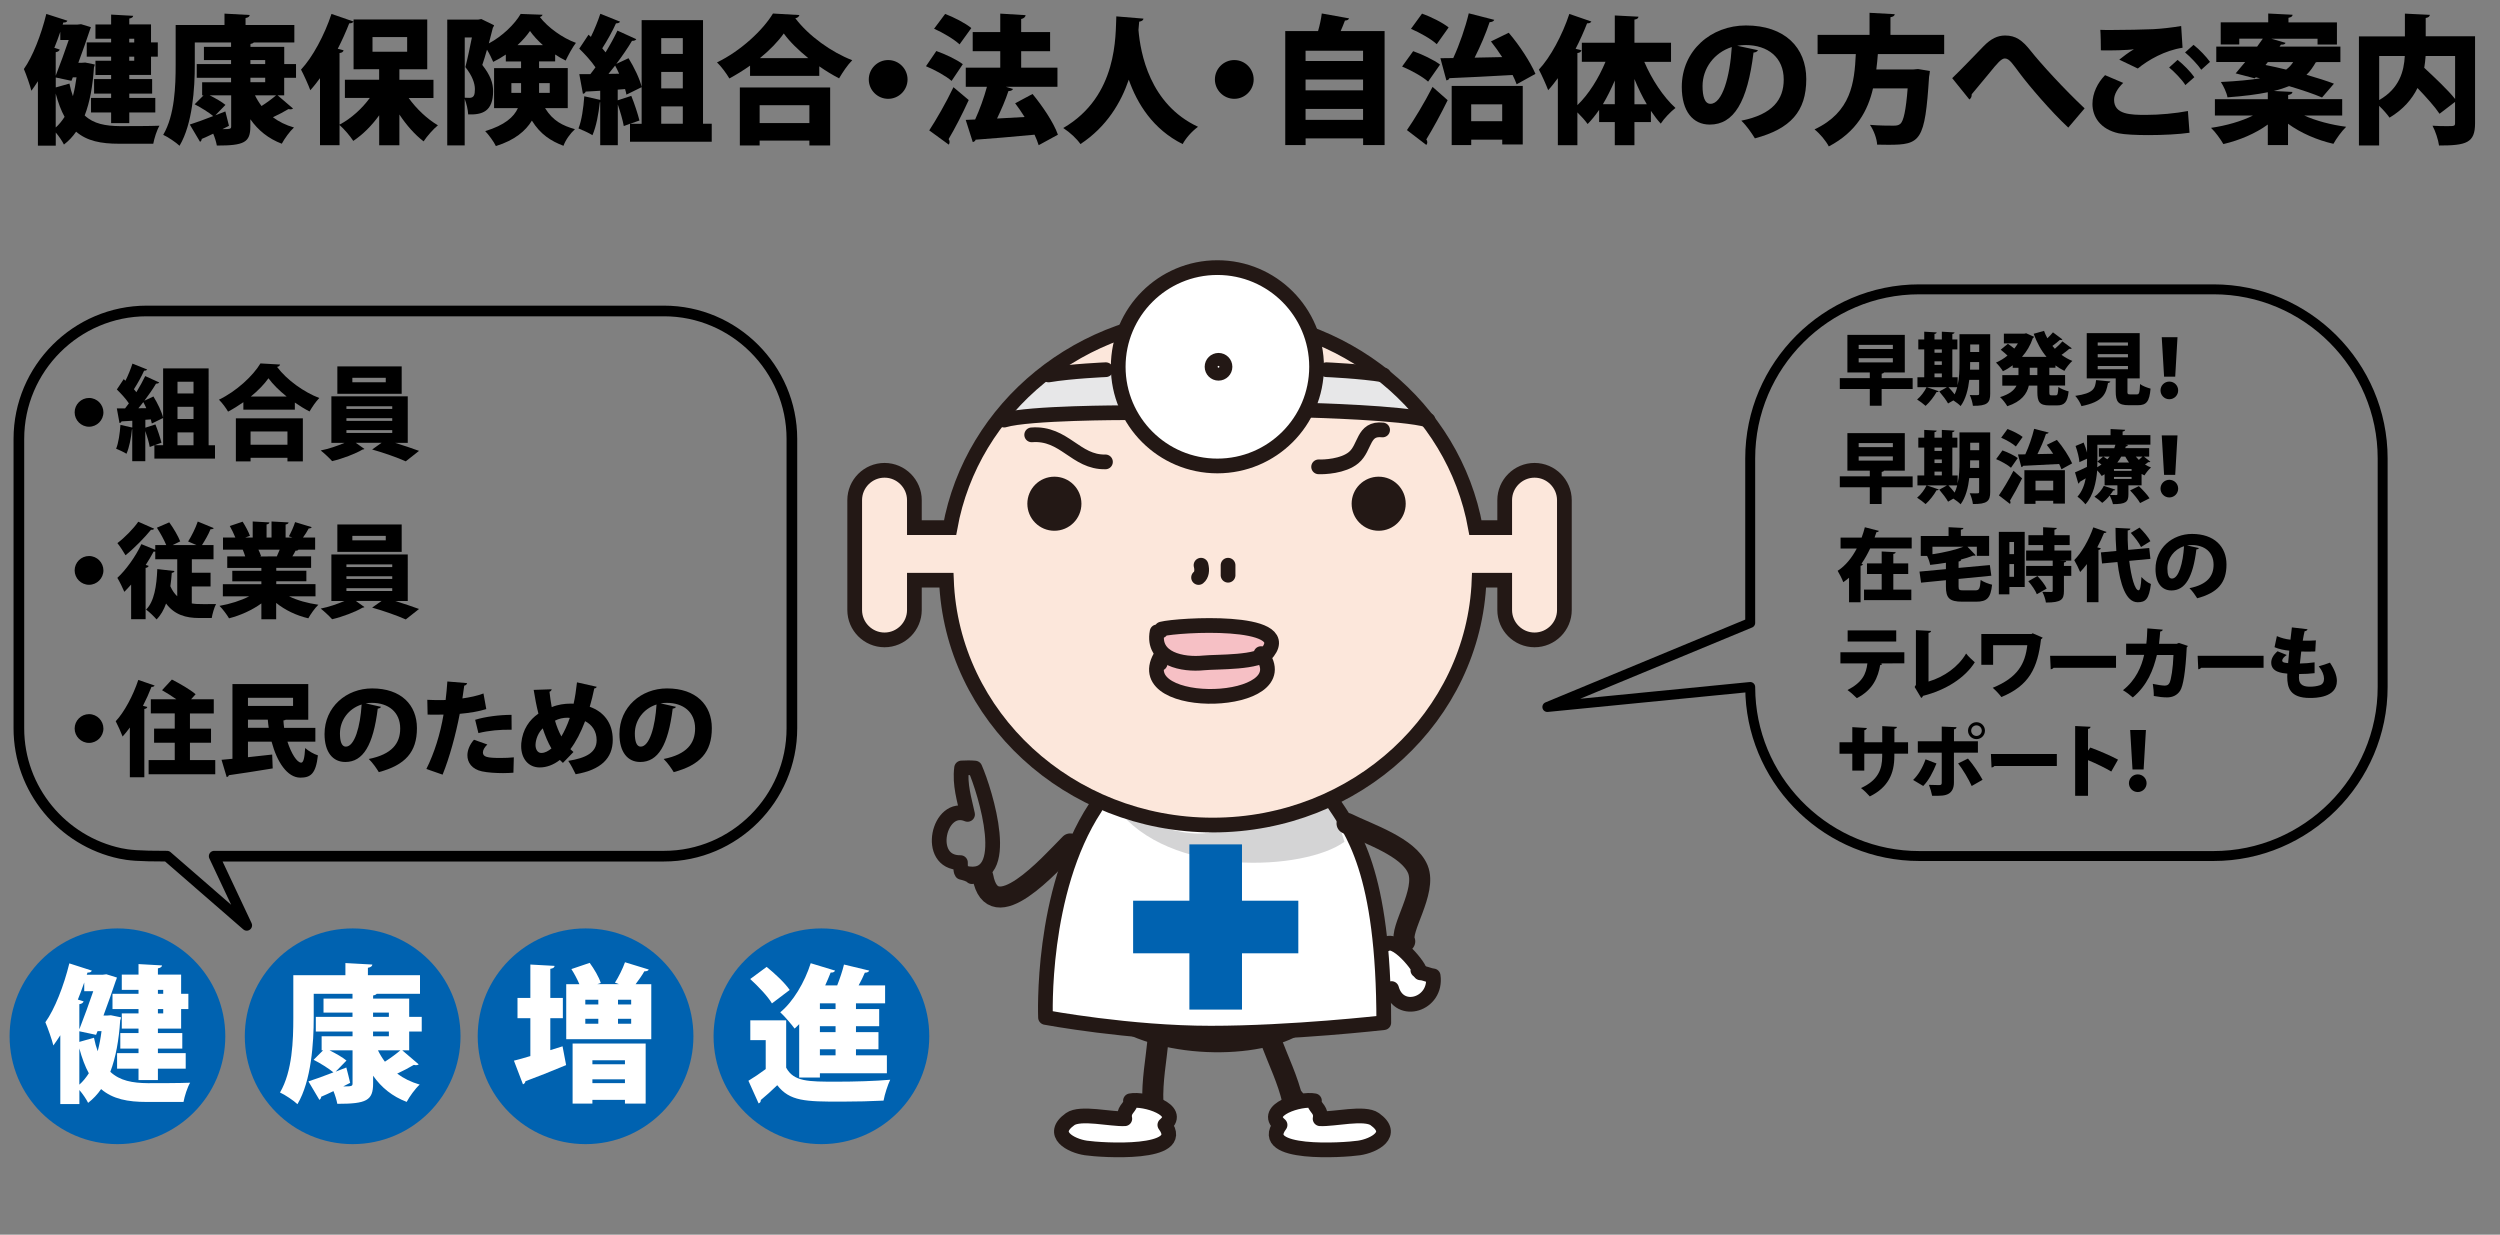 <?xml version="1.0" encoding="utf-8"?>
<!-- Generator: Adobe Illustrator 25.4.1, SVG Export Plug-In . SVG Version: 6.00 Build 0)  -->
<svg version="1.1" id="レイヤー_1" xmlns="http://www.w3.org/2000/svg" xmlns:xlink="http://www.w3.org/1999/xlink" x="0px"
	 y="0px" viewBox="0 0 490 242" style="enable-background:new 0 0 490 242;" xml:space="preserve">
<rect x="0" y="0" width="490" height="242" fill="#808080" stroke="none"/>
<style type="text/css">
	.st0{fill:#0062B0;}
	.st1{fill:#FFFFFF;}
	.st2{fill:#FCE7DB;}
	.st3{fill:#E7E7E8;}
	.st4{fill:#D4D4D5;}
	.st5{fill:#F6C0C5;}
	.st6{fill:none;stroke:#231815;stroke-width:2.886;stroke-miterlimit:10;}
	.st7{fill:#FFFFFF;stroke:#231815;stroke-width:2.886;stroke-miterlimit:10;}
	.st8{fill:#FFFFFF;stroke:#231815;stroke-width:2.886;stroke-linecap:round;stroke-linejoin:round;stroke-miterlimit:10;}
	.st9{fill:#231815;}
	.st10{fill:none;stroke:#231815;stroke-width:2.886;stroke-linecap:round;stroke-linejoin:round;stroke-miterlimit:10;}
	.st11{fill:none;stroke:#231815;stroke-width:4.123;stroke-linecap:round;stroke-linejoin:round;stroke-miterlimit:10;}
	.st12{fill:none;stroke:#000000;stroke-width:2.088;stroke-linecap:round;stroke-linejoin:round;stroke-miterlimit:10;}
	.st13{fill:none;stroke:#000000;stroke-width:1.948;stroke-linecap:round;stroke-linejoin:round;stroke-miterlimit:10;}
</style>
<circle class="st0" cx="23.02" cy="203.11" r="21.14"/>
<circle class="st0" cx="69.12" cy="203.11" r="21.14"/>
<circle class="st0" cx="114.77" cy="203.11" r="21.14"/>
<circle class="st0" cx="161" cy="203.11" r="21.14"/>
<g>
	<path d="M17.82,5.33c-0.05,0.19-0.14,0.43-0.22,0.6c-0.54,1.66-1.38,4.02-2.25,6.38c0.68,0,0.76,0,1.36-0.05l1.87,0.38
		c-0.03,0.24-0.08,0.33-0.16,0.54c-0.24,3.66-0.81,6.84-1.82,9.45c1.76,1.66,4.1,2.06,6.9,2.09c1.47,0,6,0,7.76-0.08
		c-0.52,0.84-1.03,2.5-1.22,3.53h-6.76c-3.45,0-6.22-0.52-8.36-2.36c-0.68,0.98-1.47,1.82-2.39,2.52c-0.33-0.68-0.98-1.63-1.6-2.36
		v2.58h-3.5V15.92c-0.41,0.65-0.84,1.28-1.28,1.87c-0.24-1-1.03-3.26-1.47-4.26c1.71-2.39,3.39-6.68,4.4-10.8l4.13,1.33
		c-0.11,0.27-0.38,0.38-0.79,0.35l-0.14,0.41h2.9l0.71-0.08L17.82,5.33z M11.82,7.83v-1.6c-0.35,1.06-0.76,2.12-1.17,3.15l1.06,0.33
		c-0.08,0.24-0.33,0.46-0.79,0.52v4.61c0.87-2.23,1.82-4.83,2.55-7H11.82z M10.92,17.14l2.69-0.76c0.19,0.92,0.41,1.74,0.68,2.47
		c0.3-1.14,0.54-2.39,0.71-3.69h-0.73l-0.27,0.68l-3.07-0.65V17.14z M10.92,24.99c0.65-0.57,1.22-1.28,1.74-2.09
		c-0.68-1.22-1.25-2.74-1.74-4.56V24.99z M21.78,8.32V7.59h-3.07v-2.8h3.07V2.86l4.32,0.24c-0.03,0.27-0.24,0.43-0.76,0.54v1.14
		h4.26v3.53h1.33v2.8H29.6v3.58h-4.26v0.81h4.48v2.85h-4.48v0.84h5.1v2.85h-5.1v2.09h-3.56v-2.09h-3.94v-2.85h3.94v-0.84h-3.34
		v-2.85h3.34V14.7h-3.07v-2.8h3.07v-0.79H17v-2.8H21.78z M26.31,7.59h-0.98v0.73h0.98V7.59z M26.31,11.9v-0.79h-0.98v0.79H26.31z"/>
	<path d="M55.7,15.24v3.45h-1.28l3.01,2.58c-0.11,0.11-0.3,0.16-0.52,0.16c-0.11,0-0.24-0.03-0.38-0.05
		c-0.76,0.46-1.93,1.09-3.04,1.6c1.17,0.87,2.52,1.55,4.13,2.01c-0.81,0.73-1.87,2.2-2.39,3.18c-2.63-1-4.64-2.63-6.16-4.8v1.41
		c0,3.15-1.22,3.75-6.57,3.75c-0.11-0.65-0.38-1.55-0.71-2.33c-0.84,0.41-1.6,0.76-2.25,1.03c0,0.24-0.14,0.46-0.33,0.57l-2.01-3.39
		c1.22-0.38,2.85-0.98,4.59-1.66c-0.84-0.71-2.42-1.68-3.64-2.31l1.74-1.74h-0.27v-2.58h5.67v-0.87h-6.73v-2.69h6.73v-0.79h-5.32
		V9.19h5.32V8.32h-7.11v4.4c0,4.56-0.43,11.56-2.99,15.85c-0.68-0.65-2.33-1.76-3.2-2.14c2.28-3.88,2.44-9.64,2.44-13.71V4.9H44
		V2.67l4.94,0.27c-0.03,0.3-0.24,0.49-0.81,0.6V4.9h9.56v3.42h-7.95c-0.11,0.14-0.3,0.24-0.65,0.3v0.57h6.62v3.37h2.31v2.69H55.7z
		 M44.17,21.84c0.24,0.92,0.49,1.87,0.71,2.82l-1.28,0.65c1.6,0,1.71-0.05,1.71-0.57v-6.05H41.1c1.14,0.57,2.39,1.28,3.09,1.87
		l-1.98,2.04L44.17,21.84z M49.08,11.77v0.79h2.9v-0.79H49.08z M49.08,15.24v0.87h2.9v-0.87H49.08z M49.98,18.69
		c0.35,0.73,0.79,1.44,1.28,2.09c1.03-0.65,2.09-1.44,2.85-2.09H49.98z"/>
	<path d="M84.96,19.21H80.1c1.52,2.12,3.61,4.1,5.73,5.35c-0.9,0.73-2.17,2.17-2.8,3.15c-1.71-1.3-3.37-3.18-4.75-5.27v6.03h-3.96
		V22.6c-1.47,2.04-3.2,3.77-5.08,5.02c-0.6-0.95-1.82-2.36-2.69-3.12v3.96h-3.83V15.32c-0.62,0.84-1.25,1.66-1.9,2.36
		c-0.35-0.98-1.3-3.07-1.82-4.04c2.25-2.39,4.59-6.73,5.97-10.91l4.32,1.49c-0.16,0.27-0.46,0.38-0.84,0.35
		c-0.65,1.66-1.41,3.37-2.25,4.99l1.14,0.3c-0.05,0.27-0.3,0.49-0.79,0.54v14.03c2.23-1.17,4.4-3.12,5.94-5.24h-4.89v-3.56h6.71
		v-2.06H69.3V3.81h14.44v9.77h-5.46v2.06h6.68V19.21z M73.01,7.26v2.88h6.79V7.26H73.01z"/>
	<path d="M111.28,21.19h-4.45c1.57,2.55,3.5,3.45,5.86,4.13c-0.9,0.81-1.85,2.12-2.25,3.26c-2.47-0.95-4.51-2.23-6.19-4.94
		c-1.22,2.01-3.34,3.83-7.06,4.99c-0.35-0.79-1.47-2.31-2.09-2.93c3.85-1.17,5.62-2.77,6.41-4.51h-4.67v-7.84h5.29v-1.3h-2.99v-1.36
		c-0.79,0.54-1.63,1.03-2.47,1.44c-0.3-0.68-0.73-1.6-1.22-2.39c-0.3,1.06-0.62,2.12-0.92,2.99c1.57,2.01,2.12,3.53,2.12,5.13
		c0,4.02-2.17,4.67-4.89,4.56c-0.03-0.87-0.33-2.14-0.68-3.04v9.12h-3.42V3.84h6.08l0.6-0.11l2.5,1.22
		c-0.05,0.16-0.14,0.38-0.24,0.49c-0.22,0.92-0.49,1.98-0.79,3.07c2.61-1.38,5.08-3.77,6.24-5.78l4.29,0.16
		c-0.05,0.19-0.24,0.38-0.54,0.43c1.57,2.06,4.48,4.15,7.08,5.08c-0.71,0.92-1.49,2.39-2.01,3.47c-0.68-0.33-1.38-0.73-2.06-1.19
		v1.36h-3.15v1.3h5.62V21.19z M91.09,7.34v11.81c0.33,0.03,0.65,0.03,0.9,0.03c0.9,0,1.09-0.57,1.09-1.71s-0.52-2.63-1.87-4.32
		c0.43-1.6,0.9-3.94,1.28-5.81H91.09z M100.23,18.2h1.9v-1.9h-1.9V18.2z M106.4,8.84c-1-0.9-1.9-1.87-2.52-2.77
		c-0.6,0.87-1.44,1.85-2.44,2.77H106.4z M107.75,16.3h-2.09v1.9h2.09V16.3z"/>
	<path d="M137.82,24.25h1.68v3.53h-16.02v-3.53l-1.22,0.46c-0.19-1.11-0.68-2.8-1.17-4.23v7.98h-3.45v-8.42h-0.08
		c-0.22,2.2-0.71,4.8-1.44,6.46c-0.71-0.46-1.95-1-2.74-1.33c0.62-1.49,0.98-4.04,1.14-6.3l3.12,0.71v-1.79
		c-1.06,0.05-2.04,0.14-2.85,0.16c-0.08,0.3-0.33,0.41-0.54,0.43l-0.71-3.85h2.17c0.33-0.43,0.68-0.87,1-1.33
		c-0.79-1.19-2.09-2.61-3.18-3.66l1.82-2.74l0.46,0.43c0.73-1.47,1.41-3.18,1.85-4.53l3.88,1.55c-0.14,0.22-0.41,0.33-0.81,0.33
		c-0.65,1.47-1.74,3.42-2.69,4.89c0.24,0.27,0.46,0.54,0.65,0.79c0.9-1.47,1.71-2.96,2.33-4.26l3.69,1.68
		c-0.11,0.22-0.41,0.33-0.84,0.33c-0.81,1.36-1.9,2.96-3.07,4.51l2.39-1.11c1.09,1.76,2.23,4.1,2.58,5.67l-2.99,1.47
		c-0.05-0.33-0.16-0.71-0.27-1.09l-1.44,0.11v2.09l2.66-0.87c0.62,1.52,1.28,3.53,1.6,4.83l-1.85,0.65h2.28V3.95h12.03V24.25z
		 M121.35,14.45c-0.24-0.57-0.52-1.11-0.79-1.6c-0.43,0.54-0.87,1.11-1.3,1.63L121.35,14.45z M133.83,7.48h-4.23v3.09h4.23V7.48z
		 M133.83,17.33V14.1h-4.23v3.23H133.83z M129.6,20.86v3.39h4.23v-3.39H129.6z"/>
	<path d="M146.99,12.88c-1.28,0.9-2.66,1.76-4.04,2.5c-0.52-0.92-1.6-2.39-2.42-3.15c4.64-2.23,9.01-6.32,10.97-9.58l5.19,0.3
		c-0.11,0.33-0.38,0.57-0.81,0.62c2.61,3.47,7.11,6.68,11.16,8.23c-0.98,1-1.87,2.36-2.58,3.56c-1.3-0.68-2.61-1.47-3.88-2.36v1.87
		h-13.57V12.88z M145.01,28.52V17.14h17.7v11.37h-4.07v-0.95h-9.75v0.95H145.01z M158.64,20.62h-9.75v3.5h9.75V20.62z M158.42,11.39
		c-1.95-1.57-3.67-3.26-4.8-4.83c-1.11,1.57-2.74,3.26-4.67,4.83H158.42z"/>
	<path d="M177.88,15.57c0,2.09-1.71,3.8-3.8,3.8s-3.8-1.71-3.8-3.8c0-2.09,1.71-3.8,3.8-3.8C176.22,11.77,177.88,13.53,177.88,15.57
		z"/>
	<path d="M183.52,10c1.71,0.6,4.02,1.68,5.19,2.58l-2.2,3.28c-1.03-0.92-3.28-2.17-5.02-2.88L183.52,10z M182.13,25.56
		c1.33-2.04,3.23-5.29,4.75-8.47l2.99,2.52c-1.28,2.8-2.69,5.54-3.94,7.65c0.14,0.19,0.19,0.38,0.19,0.57s-0.05,0.35-0.16,0.52
		L182.13,25.56z M185.25,2.73c1.71,0.65,3.99,1.82,5.13,2.77l-2.31,3.2c-1.03-0.98-3.26-2.31-4.99-3.07L185.25,2.73z M202.38,18.42
		c1.98,2.42,4.15,5.62,4.97,7.98l-3.77,2.06c-0.19-0.62-0.46-1.3-0.81-2.06c-4.26,0.41-8.6,0.76-11.54,0.98
		c-0.08,0.27-0.33,0.43-0.57,0.46l-1.38-4.34l1.85-0.08c0.87-1.9,1.74-4.29,2.31-6.41h-4.15v-3.75h6.76v-3.23h-5.4V6.28h5.4V2.67
		l4.97,0.3c-0.03,0.3-0.3,0.65-0.87,0.76v2.55h5.67v3.75h-5.67v3.23h7.11v3.75h-10.12l1.41,0.43c-0.11,0.24-0.43,0.41-0.9,0.41
		c-0.54,1.68-1.38,3.61-2.23,5.38c1.74-0.11,3.58-0.19,5.4-0.3c-0.6-0.95-1.22-1.87-1.85-2.69L202.38,18.42z"/>
	<path d="M224.12,3.65c-0.03,0.33-0.35,0.52-0.84,0.6c-0.05,0.43-0.08,0.98-0.14,1.63c0.38,4.48,2.17,14.55,11.67,18.97
		c-1.28,0.95-2.42,2.28-3.01,3.39c-5.81-2.9-8.9-7.9-10.56-12.62c-1.52,4.45-4.29,9.2-9.47,12.62c-0.71-1.03-1.98-2.23-3.37-3.15
		c10.8-6.27,10.21-18.32,10.4-21.88L224.12,3.65z"/>
	<path d="M245.72,15.57c0,2.09-1.71,3.8-3.8,3.8s-3.8-1.71-3.8-3.8c0-2.09,1.71-3.8,3.8-3.8C244.06,11.77,245.72,13.53,245.72,15.57
		z"/>
	<path d="M264.42,3.6c-0.11,0.27-0.35,0.41-0.81,0.43c-0.24,0.65-0.54,1.36-0.84,2.06h8.61v22.34h-4.21v-1.3h-11.27v1.3h-3.99V6.09
		h6.43c0.33-1.14,0.6-2.39,0.73-3.45L264.42,3.6z M267.16,9.95h-11.27v2.01h11.27V9.95z M267.16,15.59h-11.27v2.12h11.27V15.59z
		 M255.89,23.49h11.27v-2.14h-11.27V23.49z"/>
	<path d="M276.98,10.03c1.71,0.6,4.07,1.71,5.27,2.63L279.91,16c-1.03-0.95-3.34-2.23-5.1-2.96L276.98,10.03z M275.76,25.5
		c1.41-2.04,3.39-5.29,5.02-8.47l2.96,2.61c-1.38,2.82-2.88,5.56-4.18,7.68c0.14,0.19,0.19,0.38,0.19,0.57s-0.05,0.35-0.19,0.52
		L275.76,25.5z M278.72,2.67c1.74,0.62,4.04,1.76,5.21,2.71l-2.33,3.28c-1.03-0.98-3.28-2.25-5.05-3.01L278.72,2.67z M295.71,6.42
		c2.12,2.47,4.24,5.75,5.24,8.06l-3.69,2.04c-0.19-0.54-0.46-1.17-0.79-1.82c-4.61,0.27-9.28,0.49-12.38,0.62
		c-0.08,0.27-0.35,0.41-0.6,0.43l-1.17-4.34l2.52-0.03c1.22-2.63,2.39-6.03,3.04-8.77l5,1.28c-0.11,0.27-0.43,0.43-0.92,0.46
		c-0.71,2.17-1.82,4.75-2.93,6.95c1.71-0.03,3.56-0.08,5.4-0.11c-0.71-1.09-1.47-2.14-2.2-3.07L295.71,6.42z M284.53,28.43V16.84
		h13.93v11.48h-4.02v-0.95h-6.08v1.06H284.53z M294.43,20.45h-6.08v3.31h6.08V20.45z"/>
	<path d="M327.52,12.12h-5.24c1.47,3.45,3.75,6.9,6.11,9.04c-0.92,0.71-2.23,2.06-2.88,3.07c-0.68-0.73-1.3-1.57-1.93-2.5v2.2h-3.23
		v4.53h-3.85v-4.53h-3.07v-2.39c-0.71,1.03-1.47,1.98-2.25,2.77c-0.46-0.65-1.28-1.57-2.01-2.28v6.43h-3.83V15.32
		c-0.62,0.84-1.25,1.66-1.9,2.36c-0.35-0.98-1.3-3.07-1.82-4.04c2.25-2.39,4.59-6.73,5.97-10.91l4.32,1.49
		c-0.16,0.27-0.46,0.38-0.84,0.35c-0.65,1.66-1.41,3.37-2.25,4.99l1.14,0.3c-0.05,0.27-0.3,0.49-0.79,0.54v10.21
		c2.23-2.14,4.18-5.29,5.51-8.5h-4.64V8.37h6.46V3.03l4.64,0.24c-0.03,0.3-0.24,0.49-0.79,0.57v4.53h7.17V12.12z M316.5,15.78
		c-0.71,1.66-1.49,3.23-2.33,4.64h2.33V15.78z M320.35,20.43h2.42c-0.9-1.52-1.71-3.2-2.42-4.94V20.43z"/>
	<path d="M344.56,9.84c-0.11,0.24-0.46,0.46-0.87,0.46c-1.19,9.69-3.85,14.12-8.58,14.12c-3.28,0-5.48-2.58-5.48-7.38
		c0-7.14,5.75-12.05,12.57-12.05c7.63,0,11.83,4.34,11.83,10.51c0,6.35-3.09,9.75-10.07,11.62c-0.62-1-1.52-2.36-2.66-3.47
		c6.16-1.22,8.31-4.15,8.31-8.06c0-4.34-3.12-6.76-7.49-6.76c-0.57,0-1.09,0.05-1.63,0.14L344.56,9.84z M339.43,9.22
		c-3.47,1.11-5.73,4.18-5.73,7.66c0,1.98,0.41,3.47,1.55,3.47C337.58,20.35,339.07,15.02,339.43,9.22z"/>
	<path d="M381.06,10.6h-13c-0.08,0.98-0.16,1.98-0.3,3.01h7.3l0.87-0.08l2.33,0.38c-0.03,0.3-0.08,0.79-0.16,1.14
		c-0.81,12.6-1.63,13.33-7.98,13.33c-0.68,0-1.44,0-2.2-0.03c-0.05-1.14-0.65-2.8-1.41-3.88c1.85,0.16,3.75,0.16,4.59,0.16
		c0.6,0,0.98-0.05,1.36-0.35c0.65-0.54,1.11-2.71,1.44-6.95h-6.79c-1,4.32-3.2,8.5-8.66,11.37c-0.57-1.09-1.74-2.5-2.8-3.34
		c7.22-3.39,7.82-9.2,8.09-14.77h-7.49V6.83h10.18V2.51l4.94,0.27c-0.03,0.3-0.27,0.49-0.84,0.6v3.45h10.53V10.6z"/>
	<path d="M382.63,15.32c1.76-1.68,4.89-4.97,6.16-6.27c1.44-1.47,2.74-2.09,4.21-2.09c2.09,0,3.37,0.92,5.02,3.01
		c1.98,2.5,6.54,7.49,10.56,11.27l-3.2,3.77c-3.45-3.2-7.74-8.28-9.39-10.48c-1.52-2.01-2.14-3.07-3.04-3.07
		c-0.68,0-1.47,0.92-2.99,2.8c-0.87,1.06-2.47,2.99-3.5,4.21c0,0.6-0.19,0.81-0.46,1.03L382.63,15.32z"/>
	<path d="M429.15,26.02c-2.04,0.3-5.19,0.46-8.06,0.46c-2.42,0-4.64-0.11-5.84-0.35c-3.61-0.81-5.13-3.26-5.13-5.75
		c0-2.14,1.03-4.18,2.47-5.65l3.56,1.52c-1.11,1.06-1.79,2.25-1.79,3.31c0,2.9,3.26,2.96,6.22,2.96c2.69,0,5.86-0.3,8.25-0.76
		L429.15,26.02z M415.38,11.69c0.65-0.54,1.93-1.49,2.82-2.01V9.65c-1.06,0.19-4.51,0.27-6.43,0.22c0-0.98-0.03-3.12-0.11-4.02
		c0.52,0.03,1.28,0.03,2.12,0.03c2.66,0,6.41-0.08,8.22-0.16c1.66-0.08,3.8-0.33,5.51-0.62l0.27,4.26
		c-3.45,0.52-6.73,2.39-8.77,4.07L415.38,11.69z M428.33,16.68c-0.54-0.95-2.23-2.69-3.18-3.45l1.66-1.49
		c1.11,0.87,2.55,2.33,3.28,3.39L428.33,16.68z M431.45,13.67c-0.62-0.92-2.2-2.61-3.18-3.39l1.66-1.49
		c1.19,0.92,2.5,2.33,3.23,3.34L431.45,13.67z"/>
	<path d="M459.03,22.65h-7.38c2.28,1.03,5.27,1.82,8.2,2.2c-0.84,0.81-1.95,2.33-2.5,3.34c-3.2-0.73-6.41-2.12-8.9-3.94v4.18h-3.96
		v-4.02c-2.42,1.76-5.54,3.09-8.71,3.83c-0.52-0.92-1.6-2.42-2.42-3.18c2.99-0.43,6-1.3,8.23-2.42h-7.47v-3.2h10.37v-1.36
		c-2.09,0.43-4.67,0.76-7.9,1c-0.16-0.92-0.79-2.23-1.3-3.01c3.26-0.16,5.75-0.41,7.68-0.71l-0.84-0.22l-0.19,0.22l-3.75-0.98
		c0.57-0.65,1.19-1.41,1.87-2.23h-5.67V9.13h8.01l1.11-1.55h-4.61v1.14h-3.64V4.38h9.31V2.65l4.78,0.24
		c-0.03,0.33-0.27,0.49-0.81,0.6v0.9h9.5v4.34h-3.8V7.59h-9.07l2.8,0.81c-0.11,0.27-0.38,0.38-0.9,0.35l-0.27,0.38h11.92v3.04h-4.61
		c-0.05,0.03-0.14,0.03-0.22,0.05c-0.52,0.9-1.09,1.74-1.82,2.44c2.06,0.6,3.96,1.19,5.38,1.74l-2.33,2.71
		c-1.57-0.68-3.91-1.47-6.46-2.23c-0.87,0.35-1.85,0.68-3.01,0.95l3.67,0.19c-0.03,0.33-0.27,0.49-0.84,0.6v0.81h10.59V22.65z
		 M444.5,12.17l-0.46,0.57c1.28,0.24,2.66,0.57,4.04,0.9c0.6-0.43,1.03-0.92,1.38-1.47H444.5z"/>
	<path d="M485.11,7.13v17.05c0,3.83-1.71,4.34-7.06,4.34c-0.14-1.09-0.73-2.88-1.28-3.88c0.95,0.08,2.06,0.08,2.85,0.08
		c1.41,0,1.57,0,1.57-0.6v-4.15l-3.04,2.33c-0.9-1.36-2.61-3.26-4.32-5.05c-1.06,2.17-2.8,4.21-5.48,5.81
		c-0.43-0.62-1.25-1.57-2.04-2.31v7.76h-3.96V7.13h9.01V2.67l4.89,0.24c-0.03,0.3-0.24,0.52-0.81,0.62v3.58H485.11z M466.32,10.98
		v8.63c3.99-2.28,4.86-5.67,5.02-8.63H466.32z M481.2,10.98h-5.78c-0.05,0.76-0.14,1.55-0.27,2.31c2.01,1.87,4.62,4.32,6.05,6.11
		V10.98z"/>
</g>
<g>
	<path d="M20.27,80.82c0,1.55-1.27,2.82-2.82,2.82s-2.82-1.27-2.82-2.82S15.9,78,17.45,78C19.04,78,20.27,79.31,20.27,80.82z"/>
	<path d="M40.89,87.27h1.25v2.62H30.26v-2.62l-0.91,0.34c-0.14-0.83-0.5-2.07-0.87-3.14v5.92h-2.56v-6.24h-0.06
		c-0.16,1.63-0.52,3.56-1.07,4.79c-0.52-0.34-1.45-0.75-2.03-0.99c0.46-1.11,0.73-3,0.85-4.67l2.32,0.52v-1.33
		c-0.79,0.04-1.51,0.1-2.11,0.12c-0.06,0.22-0.24,0.3-0.4,0.32l-0.52-2.86h1.61c0.24-0.32,0.5-0.64,0.75-0.99
		c-0.58-0.89-1.55-1.93-2.36-2.72l1.35-2.03l0.34,0.32c0.54-1.09,1.05-2.36,1.37-3.36l2.88,1.15c-0.1,0.16-0.3,0.24-0.6,0.24
		c-0.48,1.09-1.29,2.54-1.99,3.63c0.18,0.2,0.34,0.4,0.48,0.58c0.66-1.09,1.27-2.2,1.73-3.16l2.74,1.25
		c-0.08,0.16-0.3,0.24-0.62,0.24c-0.6,1.01-1.41,2.2-2.28,3.34l1.77-0.83c0.81,1.31,1.65,3.04,1.91,4.21l-2.22,1.09
		c-0.04-0.24-0.12-0.52-0.2-0.81l-1.07,0.08v1.55l1.97-0.64c0.46,1.13,0.95,2.62,1.19,3.59l-1.37,0.48h1.69V72.2h8.92V87.27z
		 M28.67,80c-0.18-0.42-0.38-0.83-0.58-1.19c-0.32,0.4-0.64,0.83-0.97,1.21L28.67,80z M37.93,74.82h-3.14v2.3h3.14V74.82z
		 M37.93,82.13v-2.4h-3.14v2.4H37.93z M34.79,84.75v2.52h3.14v-2.52H34.79z"/>
	<path d="M47.7,78.83c-0.95,0.66-1.97,1.31-3,1.85c-0.38-0.68-1.19-1.77-1.79-2.34c3.44-1.65,6.69-4.69,8.14-7.11l3.85,0.22
		c-0.08,0.24-0.28,0.42-0.6,0.46c1.93,2.58,5.28,4.96,8.28,6.1c-0.72,0.75-1.39,1.75-1.91,2.64c-0.97-0.5-1.93-1.09-2.88-1.75v1.39
		H47.7V78.83z M46.23,90.43v-8.44h13.13v8.44h-3.02v-0.7h-7.23v0.7H46.23z M56.34,84.57h-7.23v2.6h7.23V84.57z M56.18,77.72
		c-1.45-1.17-2.72-2.42-3.56-3.58c-0.83,1.17-2.03,2.42-3.46,3.58H56.18z"/>
	<path d="M79.94,86.8h-2.5c1.67,0.5,3.42,1.11,4.69,1.57l-2.6,2.05c-1.61-0.73-4.41-1.71-6.59-2.32l1.85-1.31h-5.06l1.71,1.21
		c-0.08,0.06-0.22,0.1-0.4,0.12c-1.31,0.79-3.91,1.79-5.94,2.26c-0.54-0.6-1.53-1.53-2.24-2.09c1.55-0.3,3.32-0.91,4.67-1.49h-2.58
		v-9.12h14.97V86.8z M78.73,71.82v5.36H66.12v-5.36H78.73z M67.9,79.63v0.52h8.98v-0.52H67.9z M67.9,81.97v0.52h8.98v-0.52H67.9z
		 M67.9,84.31v0.54h8.98v-0.54H67.9z M75.61,74.92v-0.87h-6.55v0.87H75.61z"/>
	<path d="M20.27,111.8c0,1.55-1.27,2.82-2.82,2.82s-2.82-1.27-2.82-2.82s1.27-2.82,2.82-2.82C19.04,108.98,20.27,110.29,20.27,111.8
		z"/>
	<path d="M37.59,114.97v3.3c0.58,0.1,1.09,0.14,2.44,0.14c0.77,0,1.77,0,2.32-0.02c-0.36,0.64-0.73,1.97-0.85,2.74h-2.48
		c-2.58,0-4.81-0.62-6.47-2.84c-0.44,1.23-1.05,2.32-1.87,3.12c-0.44-0.54-1.45-1.51-2.05-1.93c1.59-1.55,2.07-4.61,2.2-7.94
		l3.36,0.38c-0.04,0.2-0.22,0.34-0.52,0.36c-0.06,0.89-0.16,1.77-0.28,2.62c0.36,0.83,0.83,1.49,1.35,1.97v-7.25h-4.31v-1.51
		c-0.08,0.02-0.2,0.02-0.32,0c-0.46,0.87-0.99,1.75-1.55,2.62l0.58,0.18c-0.06,0.18-0.24,0.36-0.6,0.4v10.05h-2.84v-6.79
		c-0.44,0.5-0.89,0.99-1.33,1.43c-0.26-0.64-0.97-2.09-1.37-2.74c1.63-1.49,3.57-4.15,4.71-6.61l2.72,1.11v-0.93h2.15
		c-0.42-1.03-1.17-2.38-1.83-3.4l2.42-1.05c0.85,1.15,1.73,2.68,2.15,3.73l-1.47,0.72h4.65l-1.63-0.7c0.66-1.03,1.47-2.64,1.89-3.91
		l3.14,1.29c-0.1,0.16-0.34,0.24-0.64,0.22c-0.38,0.97-1.09,2.2-1.67,3.1h2.26v2.78h-4.25v2.64h3.67v2.7H37.59z M30.22,103.63
		c-0.12,0.2-0.38,0.24-0.62,0.2c-1.21,1.49-3.26,3.61-5,5c-0.36-0.64-1.11-1.79-1.59-2.38c1.43-1.07,3.2-2.88,4.09-4.19
		L30.22,103.63z"/>
	<path d="M61.82,116.88h-5.16c1.59,0.79,3.63,1.35,5.74,1.65c-0.66,0.62-1.53,1.85-1.97,2.66c-2.38-0.56-4.55-1.61-6.3-3.02v3.2
		h-2.9v-3.1c-1.81,1.31-4.07,2.34-6.34,2.92c-0.4-0.7-1.25-1.83-1.87-2.44c2.07-0.36,4.19-1.03,5.82-1.87h-5.16v-2.38h7.55v-0.56
		h-5.7v-2.07h5.7v-0.56h-6.69v-2.26h3.52c-0.12-0.42-0.32-0.93-0.48-1.31h-3.87v-2.38h2.42c-0.28-0.71-0.7-1.57-1.09-2.26l2.52-0.85
		c0.54,0.85,1.17,2.01,1.43,2.78l-0.91,0.32h1.45v-3.14l3.28,0.18c-0.02,0.2-0.18,0.34-0.56,0.4v2.56h0.97v-3.14l3.34,0.18
		c-0.02,0.22-0.2,0.34-0.58,0.42v2.54h1.31l-0.66-0.24c0.44-0.79,0.95-1.93,1.21-2.78l3.26,0.99c-0.1,0.2-0.34,0.26-0.58,0.24
		c-0.28,0.54-0.71,1.21-1.13,1.79h2.38v2.38h-3.28c-0.08,0.14-0.28,0.22-0.56,0.2c-0.16,0.34-0.38,0.73-0.62,1.11h3.67v2.26h-6.83
		v0.56h5.9v2.07h-5.9v0.56h7.69V116.88z M54.26,109.05c0.18-0.38,0.38-0.85,0.56-1.31h-4.17c0.22,0.44,0.42,0.93,0.52,1.27
		l-0.24,0.04v0.02L54.26,109.05z"/>
	<path d="M79.94,117.79h-2.5c1.67,0.5,3.42,1.11,4.69,1.57l-2.6,2.05c-1.61-0.73-4.41-1.71-6.59-2.32l1.85-1.31h-5.06l1.71,1.21
		c-0.08,0.06-0.22,0.1-0.4,0.12c-1.31,0.79-3.91,1.79-5.94,2.26c-0.54-0.6-1.53-1.53-2.24-2.09c1.55-0.3,3.32-0.91,4.67-1.49h-2.58
		v-9.12h14.97V117.79z M78.73,102.8v5.36H66.12v-5.36H78.73z M67.9,110.62v0.52h8.98v-0.52H67.9z M67.9,112.95v0.52h8.98v-0.52H67.9
		z M67.9,115.29v0.54h8.98v-0.54H67.9z M75.61,105.9v-0.87h-6.55v0.87H75.61z"/>
	<path d="M20.27,142.79c0,1.55-1.27,2.82-2.82,2.82s-2.82-1.27-2.82-2.82s1.27-2.82,2.82-2.82
		C19.04,139.97,20.27,141.28,20.27,142.79z"/>
	<path d="M25.44,142.61c-0.46,0.62-0.93,1.23-1.41,1.75c-0.26-0.72-0.97-2.28-1.35-3c1.67-1.77,3.4-5,4.43-8.1l3.2,1.11
		c-0.12,0.2-0.34,0.28-0.62,0.26c-0.48,1.23-1.05,2.5-1.67,3.71l0.85,0.22c-0.04,0.2-0.22,0.36-0.58,0.4v13.39h-2.84V142.61z
		 M37.23,148.97h4.96v2.78H29.13v-2.78h5.12v-3.4H30.2v-2.76h4.05v-2.98h-4.69v-2.78h5c-0.91-0.62-1.93-1.29-2.8-1.77l1.93-2.09
		c1.47,0.75,3.61,1.97,4.65,2.88l-0.89,0.99h4.45v2.78h-4.67v2.98h4.13v2.76h-4.13V148.97z"/>
	<path d="M61.82,145.37h-5.48c0.75,2.32,1.87,4.11,2.7,4.11c0.42,0,0.66-0.89,0.77-2.86c0.66,0.58,1.71,1.19,2.5,1.43
		c-0.4,3.65-1.45,4.37-3.46,4.37c-2.54-0.02-4.55-3.04-5.62-7.05H48.6v3.04c1.55-0.16,3.18-0.34,4.75-0.52l0.1,2.72
		c-3.14,0.52-6.45,1.03-8.6,1.33c-0.04,0.22-0.24,0.34-0.42,0.36l-1.01-3.38c0.62-0.06,1.35-0.12,2.14-0.2v-14.64h14.86v6.99h-4.41
		c-0.1,0.06-0.26,0.12-0.46,0.14c0.02,0.48,0.08,0.97,0.14,1.45h6.12V145.37z M57.45,136.77H48.6v1.59h8.84V136.77z M48.6,142.65
		h4.07c-0.08-0.52-0.14-1.05-0.18-1.59H48.6V142.65z"/>
	<path d="M74.68,138.54c-0.08,0.18-0.34,0.34-0.64,0.34c-0.89,7.19-2.86,10.47-6.36,10.47c-2.44,0-4.07-1.91-4.07-5.48
		c0-5.3,4.27-8.94,9.33-8.94c5.66,0,8.78,3.22,8.78,7.79c0,4.71-2.3,7.23-7.47,8.62c-0.46-0.75-1.13-1.75-1.97-2.58
		c4.57-0.91,6.16-3.08,6.16-5.98c0-3.22-2.32-5.02-5.56-5.02c-0.42,0-0.81,0.04-1.21,0.1L74.68,138.54z M70.88,138.08
		c-2.58,0.83-4.25,3.1-4.25,5.68c0,1.47,0.3,2.58,1.15,2.58C69.51,146.33,70.62,142.39,70.88,138.08z"/>
	<path d="M95.31,138.98c-1.43,0.46-3.34,0.77-5.2,0.93c-0.77,4.03-2.01,8.6-3.36,11.92l-3.18-1.11c1.57-3.16,2.72-6.83,3.36-10.66
		c-0.28,0.02-1.63,0.02-1.97,0.02c-0.42,0-0.83,0-1.15-0.02l-0.06-2.9c0.64,0.04,1.69,0.06,2.64,0.06c0.3,0,0.62-0.02,0.95-0.02
		c0.14-1.11,0.26-2.48,0.34-3.63l3.87,0.32c-0.04,0.24-0.24,0.44-0.56,0.5c-0.08,0.66-0.24,1.75-0.36,2.5
		c1.43-0.2,2.9-0.5,4.13-0.97L95.31,138.98z M100.63,151.45c-0.56,0.04-1.29,0.08-2.03,0.08c-1.43,0-3.02-0.1-4.13-0.34
		c-1.97-0.42-2.88-1.73-2.86-3.2c0.02-0.99,0.46-2.07,1.29-3l2.62,0.93c-0.58,0.56-0.87,1.11-0.87,1.55c0,0.91,0.87,1.09,3.48,1.09
		c0.89,0,1.83-0.04,2.58-0.12L100.63,151.45z M93.13,141.08c1.99-0.62,4.79-0.97,7.13-0.97l0.02,2.92
		c-2.14-0.06-4.51,0.16-6.51,0.66L93.13,141.08z"/>
	<path d="M116.96,134.61c-0.08,0.22-0.26,0.3-0.48,0.32c-0.24,1.23-0.58,2.52-0.89,3.6c2.64,0.93,4.51,3.06,4.51,6.47
		c0,3.63-2.32,5.9-7.27,6.75c-0.4-0.85-0.97-1.91-1.45-2.62c3.46-0.56,5.56-1.61,5.56-4.05c0-1.77-0.91-3.04-2.26-3.73
		c-0.85,2.24-1.81,4.07-2.88,5.48c0.18,0.2,0.4,0.38,0.6,0.56l-2.07,2.14c-0.2-0.18-0.4-0.36-0.6-0.58
		c-1.27,0.99-2.62,1.47-3.95,1.47c-2.24,0-3.63-1.77-3.63-4.17c0-0.2,0-0.38,0.02-0.58c0.26-2.74,1.61-4.59,3.36-5.8
		c-0.38-1.49-0.68-3.06-0.93-4.65l3.52-0.12c-0.02,0.18-0.14,0.4-0.42,0.48c0.1,1.01,0.26,2.01,0.44,3.02
		c1.19-0.5,2.48-0.69,3.77-0.69c0.2,0,0.38,0,0.52,0.02c0.28-1.25,0.5-2.7,0.66-4.19L116.96,134.61z M108.08,146.7
		c-0.67-1.15-1.23-2.48-1.71-3.95c-1.29,1.29-1.41,2.92-1.41,3.26c0,0.93,0.46,1.57,1.13,1.57
		C106.83,147.58,107.49,147.18,108.08,146.7z M110.03,144.34c0.58-0.97,1.15-2.18,1.65-3.63c-0.12-0.02-0.28-0.04-0.42-0.04
		c-0.87,0-1.73,0.18-2.48,0.58C109.1,142.35,109.51,143.39,110.03,144.34z"/>
	<path d="M132.49,138.54c-0.08,0.18-0.34,0.34-0.64,0.34c-0.89,7.19-2.86,10.47-6.37,10.47c-2.44,0-4.07-1.91-4.07-5.48
		c0-5.3,4.27-8.94,9.33-8.94c5.66,0,8.78,3.22,8.78,7.79c0,4.71-2.3,7.23-7.47,8.62c-0.46-0.75-1.13-1.75-1.97-2.58
		c4.57-0.91,6.16-3.08,6.16-5.98c0-3.22-2.32-5.02-5.56-5.02c-0.42,0-0.81,0.04-1.21,0.1L132.49,138.54z M128.68,138.08
		c-2.58,0.83-4.25,3.1-4.25,5.68c0,1.47,0.3,2.58,1.15,2.58C127.31,146.33,128.42,142.39,128.68,138.08z"/>
</g>
<g>
	<path d="M374.88,74.11v2.14h-6.08v3.28h-2.32v-3.28h-5.88v-2.14h5.88V73h-4.39v-7.36h11.25V73h-4.08c-0.05,0.12-0.17,0.2-0.45,0.25
		v0.87H374.88z M364.3,67.6v0.8h6.7v-0.8H364.3z M364.3,70.21v0.82h6.7v-0.82H364.3z"/>
	<path d="M390.08,65.49v11.68c0,1.79-0.57,2.4-3.39,2.37c-0.06-0.59-0.34-1.56-0.62-2.12c0.34,0.03,0.74,0.03,1.07,0.03
		c0.7,0,0.77,0,0.77-0.31v-2.69h-1.93c-0.22,1.87-0.7,3.79-1.7,5.14c-0.28-0.31-0.93-0.8-1.42-1.11l-1.04,0.6
		c-0.33-0.62-1.1-1.62-1.72-2.35l1.5-0.84h-3.95l2.34,0.79c-0.06,0.11-0.2,0.19-0.42,0.15c-0.51,0.91-1.35,2-2.15,2.72
		c-0.42-0.39-1.18-0.94-1.67-1.25c0.73-0.59,1.44-1.55,1.86-2.41h-1.79v-1.95h1.33v-5.46h-1.16v-1.95h1.16v-1.52l2.44,0.14
		c-0.01,0.15-0.14,0.25-0.43,0.31v1.07h1.44v-1.52l2.49,0.14c-0.02,0.15-0.14,0.26-0.43,0.31v1.07h0.99v1.95h-0.99v5.46h1.04v1.58
		c0.33-1.44,0.36-2.99,0.36-4.3v-5.72H390.08z M380.6,68.48h-1.44v0.65h1.44V68.48z M379.16,70.82v0.7h1.44v-0.7H379.16z
		 M379.16,73.2v0.74h1.44V73.2H379.16z M381.9,75.89c0.4,0.42,0.85,0.93,1.21,1.41c0.22-0.45,0.37-0.91,0.5-1.41H381.9z
		 M386.15,70.97c0,0.74,0,1.05-0.02,1.49h1.78v-1.49H386.15z M387.92,67.52h-1.76v1.47h1.76V67.52z"/>
	<path d="M402.83,72.07h-1.16v1.44h3.09v2.06h-3.09v1.21c0,0.62,0.05,0.7,0.42,0.7h0.85c0.36,0,0.43-0.29,0.5-1.64
		c0.48,0.36,1.41,0.73,2.01,0.87c-0.22,2.09-0.79,2.75-2.27,2.75h-1.52c-1.89,0-2.34-0.67-2.34-2.66v-1.22h-1.67
		c-0.37,1.61-1.44,3.13-4.22,4.04c-0.28-0.51-0.96-1.39-1.42-1.79c1.87-0.56,2.79-1.36,3.22-2.24h-2.78v-2.06h3.17v-1.44h-1.13V71.6
		c-0.6,0.45-1.24,0.84-1.92,1.16c-0.29-0.51-0.91-1.28-1.36-1.69c0.8-0.34,1.56-0.8,2.26-1.38c-0.37-0.36-0.91-0.8-1.33-1.15
		l1.41-1.16c0.37,0.26,0.88,0.62,1.25,0.94c0.26-0.33,0.51-0.67,0.71-1.02h-2.75V65.4h4.01l0.36-0.08l1.56,0.7
		c-0.05,0.11-0.16,0.2-0.26,0.26c-0.46,1.39-1.19,2.61-2.12,3.67h4.81c-1.07-1.27-1.89-2.8-2.52-4.53l2.03-0.57
		c0.19,0.5,0.4,0.99,0.65,1.45c0.42-0.39,0.8-0.8,1.1-1.16l1.86,1.39c-0.06,0.08-0.17,0.11-0.31,0.11c-0.06,0-0.12,0-0.19-0.02
		c-0.36,0.34-0.94,0.79-1.47,1.18c0.16,0.19,0.31,0.39,0.48,0.56c0.54-0.46,1.11-1.01,1.49-1.45l1.83,1.36
		c-0.06,0.08-0.17,0.11-0.31,0.11c-0.05,0-0.11,0-0.17-0.02c-0.39,0.34-0.97,0.8-1.53,1.19c0.65,0.48,1.35,0.88,2.12,1.19
		c-0.53,0.45-1.22,1.35-1.56,1.95c-0.63-0.31-1.21-0.67-1.75-1.07V72.07z M399.32,73.51v-1.44h-1.49v1.44H399.32z"/>
	<path d="M413.62,74.76c-0.02,0.15-0.17,0.28-0.45,0.31c-0.39,2.1-0.93,3.68-5.2,4.53c-0.2-0.59-0.76-1.53-1.22-2.01
		c3.62-0.51,3.9-1.44,4.08-3.09L413.62,74.76z M416.97,76.7c0,0.54,0.08,0.6,0.59,0.6h1.24c0.48,0,0.57-0.26,0.65-2.03
		c0.45,0.37,1.45,0.74,2.06,0.9c-0.23,2.57-0.82,3.25-2.49,3.25h-1.79c-2.06,0-2.55-0.68-2.55-2.71v-2.54h-5.68v-8.88h10.38v8.88
		h-2.4V76.7z M411.15,67.12v0.62h5.93v-0.62H411.15z M411.15,69.41v0.63h5.93v-0.63H411.15z M411.15,71.73v0.63h5.93v-0.63H411.15z"
		/>
	<path d="M423.46,76.52c0-0.96,0.77-1.73,1.73-1.73c0.96,0,1.73,0.77,1.73,1.73c0,0.96-0.77,1.73-1.73,1.73
		C424.2,78.26,423.46,77.45,423.46,76.52z M424.16,73.83l-0.46-7.74h3.09l-0.45,7.74H424.16z"/>
	<path d="M374.88,93.36v2.14h-6.08v3.28h-2.32v-3.28h-5.88v-2.14h5.88v-1.11h-4.39v-7.36h11.25v7.36h-4.08
		c-0.05,0.12-0.17,0.2-0.45,0.25v0.87H374.88z M364.3,86.84v0.8h6.7v-0.8H364.3z M364.3,89.46v0.82h6.7v-0.82H364.3z"/>
	<path d="M390.08,84.74v11.68c0,1.79-0.57,2.4-3.39,2.37c-0.06-0.59-0.34-1.56-0.62-2.12c0.34,0.03,0.74,0.03,1.07,0.03
		c0.7,0,0.77,0,0.77-0.31V93.7h-1.93c-0.22,1.87-0.7,3.79-1.7,5.14c-0.28-0.31-0.93-0.8-1.42-1.11l-1.04,0.6
		c-0.33-0.62-1.1-1.62-1.72-2.35l1.5-0.84h-3.95l2.34,0.79c-0.06,0.11-0.2,0.19-0.42,0.15c-0.51,0.91-1.35,2-2.15,2.72
		c-0.42-0.39-1.18-0.94-1.67-1.25c0.73-0.59,1.44-1.55,1.86-2.41h-1.79v-1.95h1.33v-5.46h-1.16v-1.95h1.16v-1.52l2.44,0.14
		c-0.01,0.15-0.14,0.25-0.43,0.31v1.07h1.44v-1.52l2.49,0.14c-0.02,0.15-0.14,0.26-0.43,0.31v1.07h0.99v1.95h-0.99v5.46h1.04v1.58
		c0.33-1.44,0.36-2.99,0.36-4.3v-5.72H390.08z M380.6,87.73h-1.44v0.65h1.44V87.73z M379.16,90.06v0.7h1.44v-0.7H379.16z
		 M379.16,92.44v0.74h1.44v-0.74H379.16z M381.9,95.14c0.4,0.42,0.85,0.93,1.21,1.41c0.22-0.45,0.37-0.91,0.5-1.41H381.9z
		 M386.15,90.22c0,0.74,0,1.05-0.02,1.49h1.78v-1.49H386.15z M387.92,86.77h-1.76v1.47h1.76V86.77z"/>
	<path d="M392.48,88.28c0.97,0.34,2.32,0.98,3,1.5l-1.33,1.9c-0.59-0.54-1.9-1.27-2.91-1.69L392.48,88.28z M391.78,97.1
		c0.8-1.16,1.93-3.02,2.86-4.83l1.69,1.49c-0.79,1.61-1.64,3.17-2.38,4.38c0.08,0.11,0.11,0.22,0.11,0.33s-0.03,0.2-0.11,0.29
		L391.78,97.1z M393.47,84.09c0.99,0.36,2.31,1.01,2.97,1.55l-1.33,1.87c-0.59-0.56-1.87-1.28-2.88-1.72L393.47,84.09z
		 M403.15,86.22c1.21,1.41,2.41,3.28,2.99,4.6l-2.1,1.16c-0.11-0.31-0.26-0.67-0.45-1.04c-2.63,0.15-5.29,0.28-7.06,0.36
		c-0.05,0.15-0.2,0.23-0.34,0.25l-0.67-2.48l1.44-0.02c0.7-1.5,1.36-3.44,1.73-5l2.85,0.73c-0.06,0.15-0.25,0.25-0.53,0.26
		c-0.4,1.24-1.04,2.71-1.67,3.96c0.97-0.02,2.03-0.05,3.08-0.06c-0.4-0.62-0.84-1.22-1.25-1.75L403.15,86.22z M396.78,98.77v-6.61
		h7.94v6.54h-2.29v-0.54h-3.47v0.6H396.78z M402.43,94.22h-3.47v1.89h3.47V94.22z"/>
	<path d="M420.2,89.49l1.28,1.01c-0.05,0.06-0.15,0.09-0.26,0.09c-0.05,0-0.11,0-0.15-0.02c-0.16,0.12-0.4,0.31-0.65,0.48
		c0.37,0.23,0.76,0.42,1.18,0.57c-0.43,0.37-1.01,1.08-1.28,1.56c-0.2-0.09-0.39-0.19-0.57-0.29v2.24h-2.58v1.78
		c0,1.5-0.53,1.9-3.03,1.9c-0.12-0.53-0.4-1.22-0.63-1.7c-0.43,0.54-0.94,1.05-1.47,1.45c-0.37-0.36-1.08-0.93-1.53-1.21
		c0.76-0.51,1.46-1.35,1.84-2.12l2.24,0.73c-0.05,0.12-0.19,0.19-0.4,0.17c-0.17,0.29-0.37,0.59-0.62,0.88
		c0.46,0.02,1.02,0.02,1.19,0.02c0.19,0,0.25-0.05,0.25-0.2v-1.7h-2.51v-2.18c-0.19,0.11-0.37,0.23-0.57,0.34
		c-0.19-0.32-0.54-0.77-0.88-1.1c-0.19,2.29-0.74,4.95-2.31,6.65c-0.31-0.42-1.14-1.22-1.56-1.49c0.91-1.02,1.38-2.31,1.62-3.6
		c-0.45,0.26-0.87,0.51-1.19,0.71c-0.02,0.15-0.12,0.28-0.26,0.32l-0.65-2.2c0.62-0.25,1.44-0.63,2.34-1.07
		c0.02-0.43,0.02-0.74,0.02-1.61l-1.49,0.68c-0.06-0.82-0.39-2.15-0.76-3.17l1.58-0.67c0.26,0.6,0.5,1.33,0.67,1.98V85.3h4.61v-1.21
		l2.86,0.15c-0.02,0.17-0.16,0.28-0.5,0.34v0.71h5.45v1.87h-4.81v0.02l0.39,0.03c-0.02,0.17-0.17,0.28-0.4,0.29l-0.11,0.33h4.69
		v1.66H420.2z M411.09,87.17v3.14c0,0.4-0.02,0.82-0.03,1.27c0.29-0.17,0.57-0.36,0.83-0.54c-0.26-0.2-0.54-0.4-0.79-0.57l1.1-0.97
		h-0.82v-1.66h3.02c0.08-0.22,0.15-0.45,0.22-0.67H411.09z M412.25,89.49c0.23,0.15,0.53,0.34,0.79,0.53
		c0.17-0.17,0.31-0.34,0.45-0.53H412.25z M417.79,92.29v-0.37h-3.45v0.37H417.79z M417.79,93.87v-0.39h-3.45v0.39H417.79z
		 M417.28,90.65c-0.26-0.37-0.51-0.76-0.73-1.16h-0.79c-0.22,0.4-0.46,0.79-0.76,1.16H417.28z M419.46,98.6
		c-0.36-0.67-1.24-1.73-1.96-2.48l1.72-0.84c0.73,0.7,1.66,1.69,2.09,2.38L419.46,98.6z M418.61,89.49c0.19,0.23,0.39,0.45,0.6,0.65
		c0.25-0.22,0.51-0.45,0.71-0.65H418.61z"/>
	<path d="M423.46,95.77c0-0.96,0.77-1.73,1.73-1.73c0.96,0,1.73,0.77,1.73,1.73c0,0.96-0.77,1.73-1.73,1.73
		C424.2,97.5,423.46,96.7,423.46,95.77z M424.16,93.08l-0.46-7.74h3.09l-0.45,7.74H424.16z"/>
	<path d="M368.26,104.05c-0.06,0.15-0.22,0.26-0.48,0.25c-0.11,0.34-0.23,0.7-0.36,1.05h7.27v2.15h-8.14
		c-0.48,1.02-1.04,2.04-1.7,2.99l0.28,0.08c-0.05,0.15-0.19,0.29-0.46,0.33v7.15h-2.26v-4.81c-0.36,0.31-0.73,0.6-1.13,0.87
		c-0.23-0.65-0.77-1.67-1.1-2.23c1.58-1.02,2.82-2.61,3.74-4.36h-3.17v-2.15h4.13c0.26-0.68,0.46-1.38,0.63-2.03L368.26,104.05z
		 M371.09,112.5v3.06h3.53v2.07h-9.27v-2.07h3.46v-3.06h-2.88v-2.07h2.88v-2.34l2.74,0.14c-0.02,0.19-0.14,0.28-0.46,0.34v1.86h2.92
		v2.07H371.09z"/>
	<path d="M383.88,114.91c0,0.73,0.12,0.8,1.02,0.8h2.24c0.8,0,0.94-0.31,1.07-2.04c0.53,0.39,1.56,0.77,2.24,0.93
		c-0.29,2.58-0.97,3.33-3.11,3.33h-2.72c-2.54,0-3.22-0.71-3.22-2.99v-1.22l-4.87,0.48l-0.31-2.17l5.18-0.48v-1.25
		c-1.02,0.17-2.07,0.31-3.09,0.42c-0.08-0.5-0.34-1.24-0.6-1.76h-1.24v-3.91h5.45v-1.72l2.91,0.15c-0.02,0.19-0.16,0.29-0.5,0.34
		v1.22h5.54v3.91h-2.41v-1.79h-1.84l1.62,1.67c-0.06,0.06-0.19,0.09-0.32,0.09c-0.05,0-0.11,0-0.17-0.02
		c-0.74,0.29-1.59,0.56-2.51,0.8h0.14c-0.02,0.19-0.15,0.29-0.5,0.36v1.25l6.13-0.56l0.29,2.09l-6.42,0.63V114.91z M378.76,108.63
		c2.23-0.32,4.44-0.84,6.07-1.47h-6.07V108.63z"/>
	<path d="M396.84,104.23v10.82h-3v1.44h-2.07v-12.25H396.84z M394.75,106.23h-0.91v2.38h0.91V106.23z M393.84,113.05h0.91v-2.49
		h-0.91V113.05z M405.97,107.9v1.98h-2.12v0.02l1.13,0.03c-0.02,0.17-0.14,0.28-0.45,0.32v0.67h1.44v1.95h-1.44v2.96
		c0,1.67-0.48,2.27-3.53,2.27c-0.08-0.62-0.4-1.52-0.7-2.1c0.65,0.03,1.49,0.03,1.72,0.03c0.23,0,0.31-0.05,0.31-0.25v-2.91h-5.21
		v-1.95h5.21v-1.04h-5.21v-1.98h3.33v-1.07h-2.88v-1.93h2.88v-1.56l2.68,0.14c-0.02,0.17-0.14,0.28-0.46,0.34v1.08h2.99v1.93h-2.99
		v1.07H405.97z M399.22,116.47c-0.26-0.71-1.01-1.78-1.67-2.55l1.79-1.02c0.68,0.73,1.49,1.72,1.81,2.46L399.22,116.47z"/>
	<path d="M409.03,110.56c-0.42,0.57-0.87,1.1-1.32,1.56c-0.23-0.57-0.82-1.78-1.16-2.34c1.42-1.39,2.89-3.96,3.74-6.42l2.6,0.9
		c-0.08,0.15-0.25,0.23-0.5,0.2c-0.39,0.94-0.83,1.89-1.33,2.82l0.7,0.19c-0.03,0.15-0.17,0.28-0.46,0.32v10.24h-2.27V110.56z
		 M421.48,109.54l-4.15,0.39c0.39,3.2,1.11,5.76,1.83,5.77c0.29,0,0.48-0.82,0.56-2.61c0.48,0.54,1.24,1.13,1.86,1.38
		c-0.36,2.94-1.05,3.57-2.57,3.57h-0.06c-2.26-0.02-3.42-3.54-3.93-7.88l-3.02,0.28l-0.22-2.17l3.02-0.28
		c-0.11-1.5-0.16-3.05-0.16-4.53l2.92,0.15c-0.02,0.2-0.17,0.31-0.53,0.36c-0.03,1.24,0,2.54,0.09,3.81l4.13-0.37L421.48,109.54z
		 M419.35,103.41c0.77,0.77,1.73,1.87,2.13,2.66l-1.84,1.15c-0.34-0.76-1.24-1.93-2.01-2.77L419.35,103.41z"/>
	<path d="M430.99,107.42c-0.06,0.14-0.26,0.26-0.5,0.26c-0.68,5.52-2.2,8.05-4.89,8.05c-1.87,0-3.12-1.47-3.12-4.21
		c0-4.07,3.28-6.87,7.16-6.87c4.35,0,6.75,2.48,6.75,5.99c0,3.62-1.76,5.55-5.74,6.62c-0.36-0.57-0.87-1.35-1.52-1.98
		c3.51-0.7,4.73-2.37,4.73-4.6c0-2.48-1.78-3.85-4.27-3.85c-0.33,0-0.62,0.03-0.93,0.08L430.99,107.42z M428.07,107.06
		c-1.98,0.63-3.26,2.38-3.26,4.36c0,1.13,0.23,1.98,0.88,1.98C427.02,113.41,427.87,110.38,428.07,107.06z"/>
	<path d="M373.26,130.01l-4.69,0.02l0.34,0.09c-0.05,0.11-0.17,0.22-0.39,0.22c-0.42,2.37-1.38,4.86-4.58,6.5
		c-0.36-0.39-1.33-1.24-1.83-1.59c2.96-1.55,3.64-3.14,3.9-5.23h-5.29v-2.18h12.53V130.01z M371.66,125.74h-9.52v-2.18h9.52V125.74z
		"/>
	<path d="M378,133.58c3.09-0.91,5.85-2.91,7.36-5.49c0.4,0.56,1.25,1.31,1.7,1.72c-1.95,3.08-5.69,5.46-10.15,6.58
		c-0.05,0.17-0.17,0.34-0.36,0.4l-1.28-2.14l0.25-0.42v-10.72l2.97,0.15c-0.02,0.19-0.16,0.34-0.5,0.4V133.58z"/>
	<path d="M400.37,124.98c-0.06,0.12-0.19,0.25-0.33,0.31c-0.67,5.66-2.32,9.08-7.77,11.33c-0.43-0.59-1.13-1.32-1.7-1.81
		c4.92-2.01,6.36-4.7,6.78-8.35h-6.7v3.84h-2.31v-6.03h9.83l0.23-0.15L400.37,124.98z"/>
	<path d="M401.82,128.54h12.92v2.35H402.5c-0.11,0.15-0.32,0.26-0.56,0.29L401.82,128.54z"/>
	<path d="M428.82,126.6c-0.05,0.11-0.11,0.22-0.22,0.28c-0.23,4.81-0.71,7.63-1.3,8.51c-0.57,0.87-1.47,1.3-2.54,1.3
		c-0.79,0-1.62-0.09-2.62-0.28c0.02-0.63-0.08-1.73-0.19-2.37c0.85,0.19,1.92,0.34,2.32,0.34c0.43,0,0.76-0.12,0.97-0.57
		c0.29-0.59,0.67-2.77,0.76-5.43h-3.25c-0.7,2.91-1.84,5.91-4.72,8.32c-0.43-0.4-1.33-1.08-1.93-1.42c2.52-1.97,3.65-4.64,4.15-6.92
		h-3.53v-2.2h3.96c0.14-1.05,0.14-1.86,0.2-3l3.02,0.25c-0.03,0.19-0.19,0.33-0.5,0.37c-0.09,0.91-0.11,1.53-0.23,2.4h3.47
		l0.43-0.17L428.82,126.6z"/>
	<path d="M430.74,128.54h12.92v2.35h-12.24c-0.11,0.15-0.32,0.26-0.56,0.29L430.74,128.54z"/>
	<path d="M453.65,131.94c-0.87,0.11-1.96,0.17-3.03,0.17c-0.02,0.25-0.03,0.45-0.03,0.7c0,1.62,1.18,1.78,2.21,1.78
		c0.6,0,1.27-0.08,1.89-0.28c0.54-0.17,0.82-0.63,0.82-1.28c0-0.68-0.32-1.56-1.04-2.44c0.62-0.15,1.66-0.5,2.2-0.71
		c0.91,1.35,1.36,2.57,1.36,3.59c0,3.33-4.29,3.33-5.31,3.33c-3.88,0-4.42-2.03-4.42-4.15c0-0.28,0-0.43,0.02-0.62
		c-1.04-0.09-3.16-0.29-3.16-2.15c0-0.7,0.34-1.47,1.24-2.23l1.81,0.73c-0.54,0.34-0.9,0.77-0.9,1.08c0,0.42,0.62,0.46,1.16,0.51
		c0.08-0.76,0.14-1.56,0.23-2.44c-0.93-0.08-2.07-0.31-2.89-0.68l0.46-2.17c0.79,0.34,1.7,0.6,2.66,0.7c0.09-0.8,0.2-1.66,0.28-2.41
		l3.06,0.36c-0.02,0.2-0.23,0.34-0.57,0.4c-0.12,0.5-0.25,1.16-0.36,1.84c0.67,0.02,1.79,0.02,2.57-0.05l-0.12,2.17
		c-0.36,0.02-0.87,0.03-1.36,0.03c-0.51,0-1-0.02-1.39-0.02c-0.11,0.82-0.19,1.59-0.26,2.35c0.96-0.02,1.96-0.09,2.88-0.23V131.94z"
		/>
	<path d="M373.97,147.72h-2.68v0.5c0,3.36-1.18,6.1-4.81,7.88c-0.43-0.5-1.14-1.21-1.73-1.64c3.37-1.53,4.16-3.7,4.16-6.22v-0.51
		h-3.51v3.31h-2.35v-3.31h-2.51v-2.24h2.51v-2.97l2.85,0.17c-0.02,0.17-0.17,0.37-0.49,0.43v2.37h3.51v-3.17l2.88,0.15
		c-0.02,0.19-0.17,0.33-0.5,0.39v2.63h2.68V147.72z"/>
	<path d="M379.55,149.64c-0.71,1.76-1.53,3.33-2.6,4.41l-1.98-1.18c0.99-0.96,1.83-2.31,2.44-4.04L379.55,149.64z M382.97,147.52
		v5.86c0,1.1-0.4,1.81-1.02,2.18c-0.73,0.43-1.61,0.43-3.25,0.42c-0.11-0.6-0.37-1.5-0.63-2.15c0.6,0.03,1.67,0.05,2,0.05
		c0.42,0,0.51-0.14,0.51-0.46v-5.9h-4.69v-2.23h4.69v-2.88l2.91,0.12c-0.03,0.2-0.17,0.37-0.51,0.42v2.34h4.69v2.23H382.97z
		 M385.72,148.68c1.08,1.25,2.21,2.97,2.86,4.16l-2.13,1.22c-0.53-1.24-1.81-3.37-2.66-4.43L385.72,148.68z M387.39,141.55
		c0.91,0,1.66,0.74,1.66,1.66c0,0.91-0.74,1.66-1.66,1.66s-1.66-0.74-1.66-1.66C385.74,142.26,386.51,141.55,387.39,141.55z
		 M388.43,143.21c0-0.57-0.46-1.04-1.04-1.04s-1.04,0.46-1.04,1.04c0,0.57,0.46,1.04,1.04,1.04
		C388,144.24,388.43,143.75,388.43,143.21z"/>
	<path d="M390.22,147.79h12.92v2.35H390.9c-0.11,0.15-0.32,0.26-0.56,0.29L390.22,147.79z"/>
	<path d="M413.81,151.22c-1.16-0.7-3.11-1.64-4.56-2.23v6.99h-2.52v-13.68l3.02,0.15c-0.02,0.19-0.15,0.36-0.5,0.42v4.27l0.45-0.62
		c1.66,0.59,3.95,1.58,5.43,2.37L413.81,151.22z"/>
	<path d="M417.27,153.51c0-0.96,0.77-1.73,1.73-1.73c0.96,0,1.73,0.77,1.73,1.73c0,0.96-0.77,1.73-1.73,1.73
		C418.02,155.24,417.27,154.44,417.27,153.51z M417.97,150.82l-0.46-7.74h3.09l-0.45,7.74H417.97z"/>
</g>
<g>
	<g>
		<polygon class="st1" points="270.4,185.88 273.49,184.34 277.08,189.48 281.71,191.54 279.14,197.19 272.46,194.62 		"/>
		<path class="st1" d="M260.64,156.08c3.6,6.68,9.76,14.9,11.31,43.68c0,0-25.18,2.57-32.38,3.08c-7.19,0.51-26.72-2.06-34.43-4.11
			c0,0-1.03-5.14,2.06-20.56c3.08-15.42,8.22-21.58,8.22-21.58s12.33,6.17,22.61,5.14C248.3,160.7,260.64,156.08,260.64,156.08z"/>
		<g>
			<path class="st2" d="M295.37,103.32c0,0-1.03-11.31,5.65-11.31s5.65,10.28,5.65,12.85s0,16.96,0,16.96s-3.08,3.6-6.17,4.11
				s-6.17-4.11-6.17-12.33l-3.6,1.03c0,0-5.65,47.28-51.39,47.79s-52.93-40.08-53.96-48.31l-6.68-0.51c0,0,1.54,12.33-5.14,12.33
				c-6.68,0-5.65-4.11-6.17-11.31c-0.51-7.19,0.51-17.47,0.51-17.47s2.06-6.68,6.17-6.17c4.11,0.51,5.65,8.22,5.65,13.36l6.68-1.03
				c0,0,9.76-35.46,33.4-38.54s34.94-1.54,39.57,1.03c4.63,2.57,23.13,15.93,25.18,22.61c2.06,6.68,5.14,14.9,5.14,14.9H295.37z"/>
			<path class="st3" d="M277.9,82.25l-22.1-2.06c0,0-5.65,11.31-16.96,10.79c-11.31-0.51-14.39-4.11-17.47-10.28l-24.67,1.54
				c0,0,4.63-7.71,7.19-9.25l15.93-1.03c0,0-0.51-18.5,18.5-19.01c19.01-0.51,20.04,14.9,20.04,18.5L271.22,73
				C271.22,73,274.82,75.57,277.9,82.25z"/>
			<path class="st4" d="M263.51,164.99c-7.71,5.65-34.43,7.19-44.71-6.68c0,0,13.88,7.71,20.56,4.11s21.58-5.65,21.58-5.65
				L263.51,164.99z"/>
			<path class="st5" d="M249.63,125.42c-1.12,2.35-1.54,3.6-1.54,3.6s1.03,9.25-9.76,8.22s-11.82-6.68-11.31-8.22
				c0.51-1.54-1.54-4.11,1.03-5.14c2.57-1.03,6.68-2.06,10.28-1.54S250.75,123.07,249.63,125.42z"/>
			<g>
				<rect x="233.12" y="165.5" class="st0" width="10.31" height="32.38"/>
				
					<rect x="233.12" y="165.5" transform="matrix(4.453066e-11 -1 1 4.453066e-11 56.591 419.968)" class="st0" width="10.31" height="32.38"/>
			</g>
			<path class="st6" d="M300.77,92.18c-3.21,0-5.85,2.63-5.85,5.85v5.39h-5.73c-4.22-23.49-25.64-41.39-51.49-41.39
				s-47.27,17.9-51.49,41.39h-6.99v-5.39c0-3.21-2.63-5.85-5.85-5.85c-3.22,0-5.85,2.63-5.85,5.85v21.54c0,3.22,2.63,5.85,5.85,5.85
				c3.21,0,5.85-2.63,5.85-5.85v-5.85h6.28c1.03,26.66,23.97,47.99,52.2,47.99s51.18-21.33,52.2-47.99h5.02v5.85
				c0,3.22,2.63,5.85,5.85,5.85c3.21,0,5.85-2.63,5.85-5.85V98.02C306.61,94.81,303.98,92.18,300.77,92.18z"/>
			<g>
				<circle class="st7" cx="238.61" cy="71.89" r="19.44"/>
				<circle class="st7" cx="238.83" cy="71.89" r="1.27"/>
			</g>
			<path class="st8" d="M220.45,80.89c0,0-18.8,0-23.63,1.45"/>
			<path class="st8" d="M216.74,72.46c0,0-6.8,0.29-11.22,1.03"/>
			<path class="st8" d="M256.61,80.41c0,0,18.47,0.48,23.29,1.93"/>
			<path class="st8" d="M259.98,72.46c0,0,6.8,0.29,11.22,1.03"/>
			<circle class="st9" cx="270.22" cy="98.73" r="5.3"/>
			<circle class="st9" cx="206.66" cy="98.73" r="5.3"/>
			<path class="st10" d="M270.99,84.27c-3.92-0.43-3.33,3.46-5.67,5.42c-2.05,1.72-5.87,1.86-6.87,1.81"/>
			<path class="st10" d="M216.67,90.53c-5.86,0.14-8.03-5.79-14.46-5.3"/>
			<path class="st10" d="M227.68,123.29c3.28-0.84,25.85-2.13,20.84,4.47c-1.69,2.23-9.93,1.9-12.64,2.17
				c-3.98,0.41-10.12-0.68-9.09-6.09C227.28,123.72,227.67,123.85,227.68,123.29z"/>
			<path class="st10" d="M247.15,128.11c8.18,10.55-25.9,11.55-19.74,0.65c-0.02,0.32-0.14,1-0.02,1.28"/>
			<path class="st10" d="M240.7,110.78c0,0.4,0,2.6,0,1.93"/>
			<path class="st10" d="M235.4,110.78c0.26,0.98,0.13,1.93-0.48,2.41"/>
			<path class="st10" d="M260.94,156.76c4.11,6.17,10.28,13.88,10.28,43.68c0,0-17.99,2.06-33.92,2.06s-32.38-3.08-32.38-3.08
				s-1.03-24.67,9.76-41.11"/>
			<path class="st11" d="M264.02,161.39c4.21,2.09,12.05,4.58,13.88,8.99c1.8,4.38-3.67,11.83-2.57,14.13"/>
			<path class="st10" d="M271.73,185.03c2.32-1.4,7.8,6.25,6.17,5.14"/>
			<path class="st10" d="M278.41,190.68c0.86,0.03,1.61,0.5,2.49,0.59c0.81,5.58-6.65,7.93-8.15,2.49"/>
			<path class="st9" d="M256.83,201.24c-6.68,6.3-27.24,7.04-38.54,0H256.83z"/>
			<path class="st11" d="M249.12,204.04c1.48,3.9,3.3,7.62,4.24,11.66c0.72-0.16,0.11-0.39-0.12-0.86"/>
			<path class="st11" d="M227,203.65c-0.41,4.15-1.2,8.21-1.04,12.37c-0.74,0.04-0.21-0.34-0.11-0.87"/>
			<path class="st8" d="M221.57,215.75c2.76-0.55,10.24,1.81,6.74,4.74c4.55,6.06-12.44,4.96-15.48,4.51
				c-2.92-0.43-7.23-2.69-3.08-5.65c2-1.43,8.01,0.06,10.71-0.08c-0.33-1.63,0.88-2.12,1.11-3.01"/>
			<path class="st8" d="M257.63,215.75c-2.76-0.55-10.24,1.81-6.74,4.74c-4.55,6.06,12.44,4.96,15.48,4.51
				c2.92-0.43,7.23-2.69,3.08-5.65c-2-1.43-8.01,0.06-10.71-0.08c0.33-1.63-0.88-2.12-1.11-3.01"/>
		</g>
	</g>
	<path class="st11" d="M209.77,165.41c-4.06,4.09-15.21,16.81-17.13,6.42"/>
	<path class="st10" d="M189.07,171.12c9.71,2.26,4-16.09,2.02-20.58c-0.91-0.09-1.71-0.06-2.62-0.02c-0.41,3.29,0.56,6.21,1.17,9.1
		c-5.68-2.41-8.36,9.57-1.39,9.45c-0.02,0.34,0.02,1.62,0.23,1.91c0.64,0.15,1.55,0.39,2.02,0.84"/>
</g>
<g>
	<path class="st1" d="M22.92,191.6c-0.06,0.2-0.14,0.46-0.23,0.64c-0.58,1.77-1.48,4.29-2.41,6.81c0.73,0,0.81,0,1.45-0.06l2,0.41
		c-0.03,0.26-0.09,0.35-0.17,0.58c-0.26,3.91-0.87,7.31-1.94,10.09c1.88,1.77,4.38,2.2,7.36,2.23c1.57,0,6.41,0,8.29-0.09
		c-0.55,0.9-1.1,2.67-1.3,3.77h-7.22c-3.68,0-6.64-0.55-8.93-2.52c-0.72,1.04-1.57,1.94-2.55,2.7c-0.35-0.72-1.04-1.74-1.71-2.52
		v2.75h-3.74v-13.48c-0.44,0.7-0.9,1.36-1.36,2c-0.26-1.07-1.1-3.48-1.57-4.55c1.83-2.55,3.62-7.13,4.7-11.54l4.41,1.42
		c-0.12,0.29-0.41,0.41-0.84,0.38L17,191.05h3.1l0.75-0.09L22.92,191.6z M16.51,194.27v-1.71c-0.38,1.13-0.81,2.26-1.25,3.36
		l1.13,0.35c-0.09,0.26-0.35,0.49-0.84,0.55v4.93c0.93-2.38,1.94-5.16,2.73-7.48H16.51z M15.55,204.21l2.87-0.81
		c0.2,0.99,0.44,1.86,0.73,2.64c0.32-1.22,0.58-2.55,0.75-3.94h-0.78l-0.29,0.73l-3.28-0.7V204.21z M15.55,212.59
		c0.7-0.61,1.3-1.36,1.86-2.23c-0.72-1.3-1.33-2.93-1.86-4.87V212.59z M27.15,194.79v-0.78h-3.28v-2.99h3.28v-2.06l4.61,0.26
		c-0.03,0.29-0.26,0.46-0.81,0.58v1.22h4.55v3.77h1.42v2.99H35.5v3.83h-4.55v0.87h4.78v3.04h-4.78v0.9h5.45v3.04h-5.45v2.23h-3.8
		v-2.23h-4.2v-3.04h4.2v-0.9h-3.57v-3.04h3.57v-0.87h-3.28v-2.99h3.28v-0.84h-5.1v-2.99H27.15z M31.99,194.01h-1.04v0.78h1.04
		V194.01z M31.99,198.62v-0.84h-1.04v0.84H31.99z"/>
	<path class="st1" d="M80.2,202.18v3.68h-1.36l3.22,2.75c-0.12,0.12-0.32,0.17-0.55,0.17c-0.12,0-0.26-0.03-0.41-0.06
		c-0.81,0.49-2.06,1.16-3.25,1.71c1.25,0.93,2.7,1.65,4.41,2.15c-0.87,0.78-2,2.35-2.55,3.39c-2.81-1.07-4.96-2.81-6.58-5.13v1.51
		c0,3.36-1.3,4-7.02,4c-0.12-0.7-0.41-1.65-0.75-2.49c-0.9,0.43-1.71,0.81-2.41,1.1c0,0.26-0.15,0.49-0.35,0.61l-2.15-3.62
		c1.3-0.41,3.04-1.04,4.9-1.77c-0.9-0.75-2.58-1.8-3.88-2.46l1.86-1.86h-0.29v-2.75h6.06v-0.93H61.9v-2.87h7.19v-0.84h-5.68v-2.75
		h5.68v-0.93h-7.6v4.7c0,4.87-0.46,12.35-3.19,16.93c-0.72-0.7-2.49-1.88-3.42-2.29c2.44-4.15,2.61-10.29,2.61-14.64v-8.35H67.7
		v-2.38l5.28,0.29c-0.03,0.32-0.26,0.52-0.87,0.64v1.45h10.21v3.65h-8.49c-0.12,0.15-0.32,0.26-0.7,0.32v0.61h7.07v3.59h2.46v2.87
		H80.2z M67.88,209.23c0.26,0.99,0.52,2,0.75,3.01l-1.36,0.7c1.71,0,1.83-0.06,1.83-0.61v-6.46H64.6c1.22,0.61,2.55,1.36,3.31,2
		l-2.12,2.17L67.88,209.23z M73.12,198.47v0.84h3.1v-0.84H73.12z M73.12,202.18v0.93h3.1v-0.93H73.12z M74.08,205.86
		c0.38,0.78,0.84,1.54,1.36,2.23c1.1-0.7,2.23-1.54,3.04-2.23H74.08z"/>
	<path class="st1" d="M107.85,205.83l2.41-0.75l0.7,3.68c-2.87,1.19-5.91,2.41-7.97,3.16c-0.03,0.29-0.23,0.52-0.49,0.61l-1.77-4.64
		c0.9-0.23,2-0.52,3.22-0.9v-7.42h-2.52v-3.97h2.52v-6.55l4.75,0.26c-0.03,0.32-0.26,0.49-0.84,0.58v5.71h2.46v3.97h-2.46V205.83z
		 M127.16,190.03c-0.12,0.26-0.41,0.35-0.87,0.35c-0.44,0.78-1.1,1.71-1.71,2.52h3.07v10.79h-16.67V192.9h2.58
		c-0.41-0.96-0.99-2.06-1.57-2.96l3.59-1.22c0.87,1.19,1.83,2.81,2.17,3.94l-0.67,0.23h4.23l-0.78-0.29c0.73-1.13,1.54-2.78,1.97-4
		L127.16,190.03z M112.23,216.3v-11.77h14.32v11.77h-4.06v-0.72h-6.38v0.72H112.23z M117.27,195.95h-2.55v0.93h2.55V195.95z
		 M114.72,199.69v0.96h2.55v-0.96H114.72z M122.49,207.81h-6.38v0.78h6.38V207.81z M116.11,212.3h6.38v-0.75h-6.38V212.3z
		 M123.71,196.88v-0.93h-2.58v0.93H123.71z M123.71,200.65v-0.96h-2.58v0.96H123.71z"/>
	<path class="st1" d="M154.09,199.98v9.28c1.48,2.75,4.29,2.75,9.89,2.75c3.48,0,7.6-0.12,10.5-0.38c-0.46,0.96-1.1,2.9-1.3,4.09
		c-2.26,0.12-5.36,0.2-8.26,0.2c-7.07,0-10.12-0.06-12.58-3.22c-1.1,1.07-2.23,2.09-3.22,2.9c0,0.38-0.12,0.52-0.43,0.67l-2-4.44
		c1.07-0.64,2.26-1.45,3.39-2.29v-5.68h-3.02v-3.88H154.09z M150.26,189.51c1.59,1.28,3.6,3.16,4.52,4.52l-3.48,2.64
		c-0.78-1.36-2.7-3.36-4.26-4.78L150.26,189.51z M156.64,211.2v-10.47c-0.29,0.32-0.61,0.61-0.9,0.87c-0.64-0.87-2-2.46-2.81-3.19
		c2.52-2.06,4.78-5.86,5.97-9.62l4.78,1.45c-0.12,0.26-0.44,0.44-0.87,0.38c-0.32,0.84-0.7,1.68-1.07,2.52h2.35
		c0.52-1.33,1.04-2.84,1.33-4.09l4.96,1.19c-0.12,0.26-0.41,0.41-0.87,0.41c-0.32,0.75-0.75,1.65-1.22,2.49h5.19v3.51h-5.71v1.13
		h4.55v3.36h-4.55v1.16h4.41v3.36h-4.41v1.19h6.06v3.51H160.7v0.84H156.64z M163.77,197.78v-1.13h-3.07v1.13H163.77z M163.77,202.3
		v-1.16h-3.07v1.16H163.77z M163.77,206.85v-1.19h-3.07v1.19H163.77z"/>
</g>
<path class="st12" d="M130.16,167.81H41.98l6.38,13.56l-15.61-13.56c-5.76,0-7.49-0.19-9.17-0.54
	c-11.32-2.4-19.88-12.51-19.88-24.52V86.01c0-13.78,11.28-25.06,25.06-25.06h101.39c13.78,0,25.06,11.28,25.06,25.06v56.74
	C155.22,156.53,143.94,167.81,130.16,167.81z"/>
<path class="st13" d="M433.87,167.78h-57.7c-17.63,0-32.15-13.95-33.08-31.36c-0.03-0.59-0.05-1.18-0.05-1.77l-39.76,3.92
	l39.76-16.48V89.84c0-18.22,14.91-33.13,33.13-33.13h57.7c18.22,0,33.13,14.91,33.13,33.13v44.81
	C466.99,152.87,452.09,167.78,433.87,167.78z"/>
</svg>
